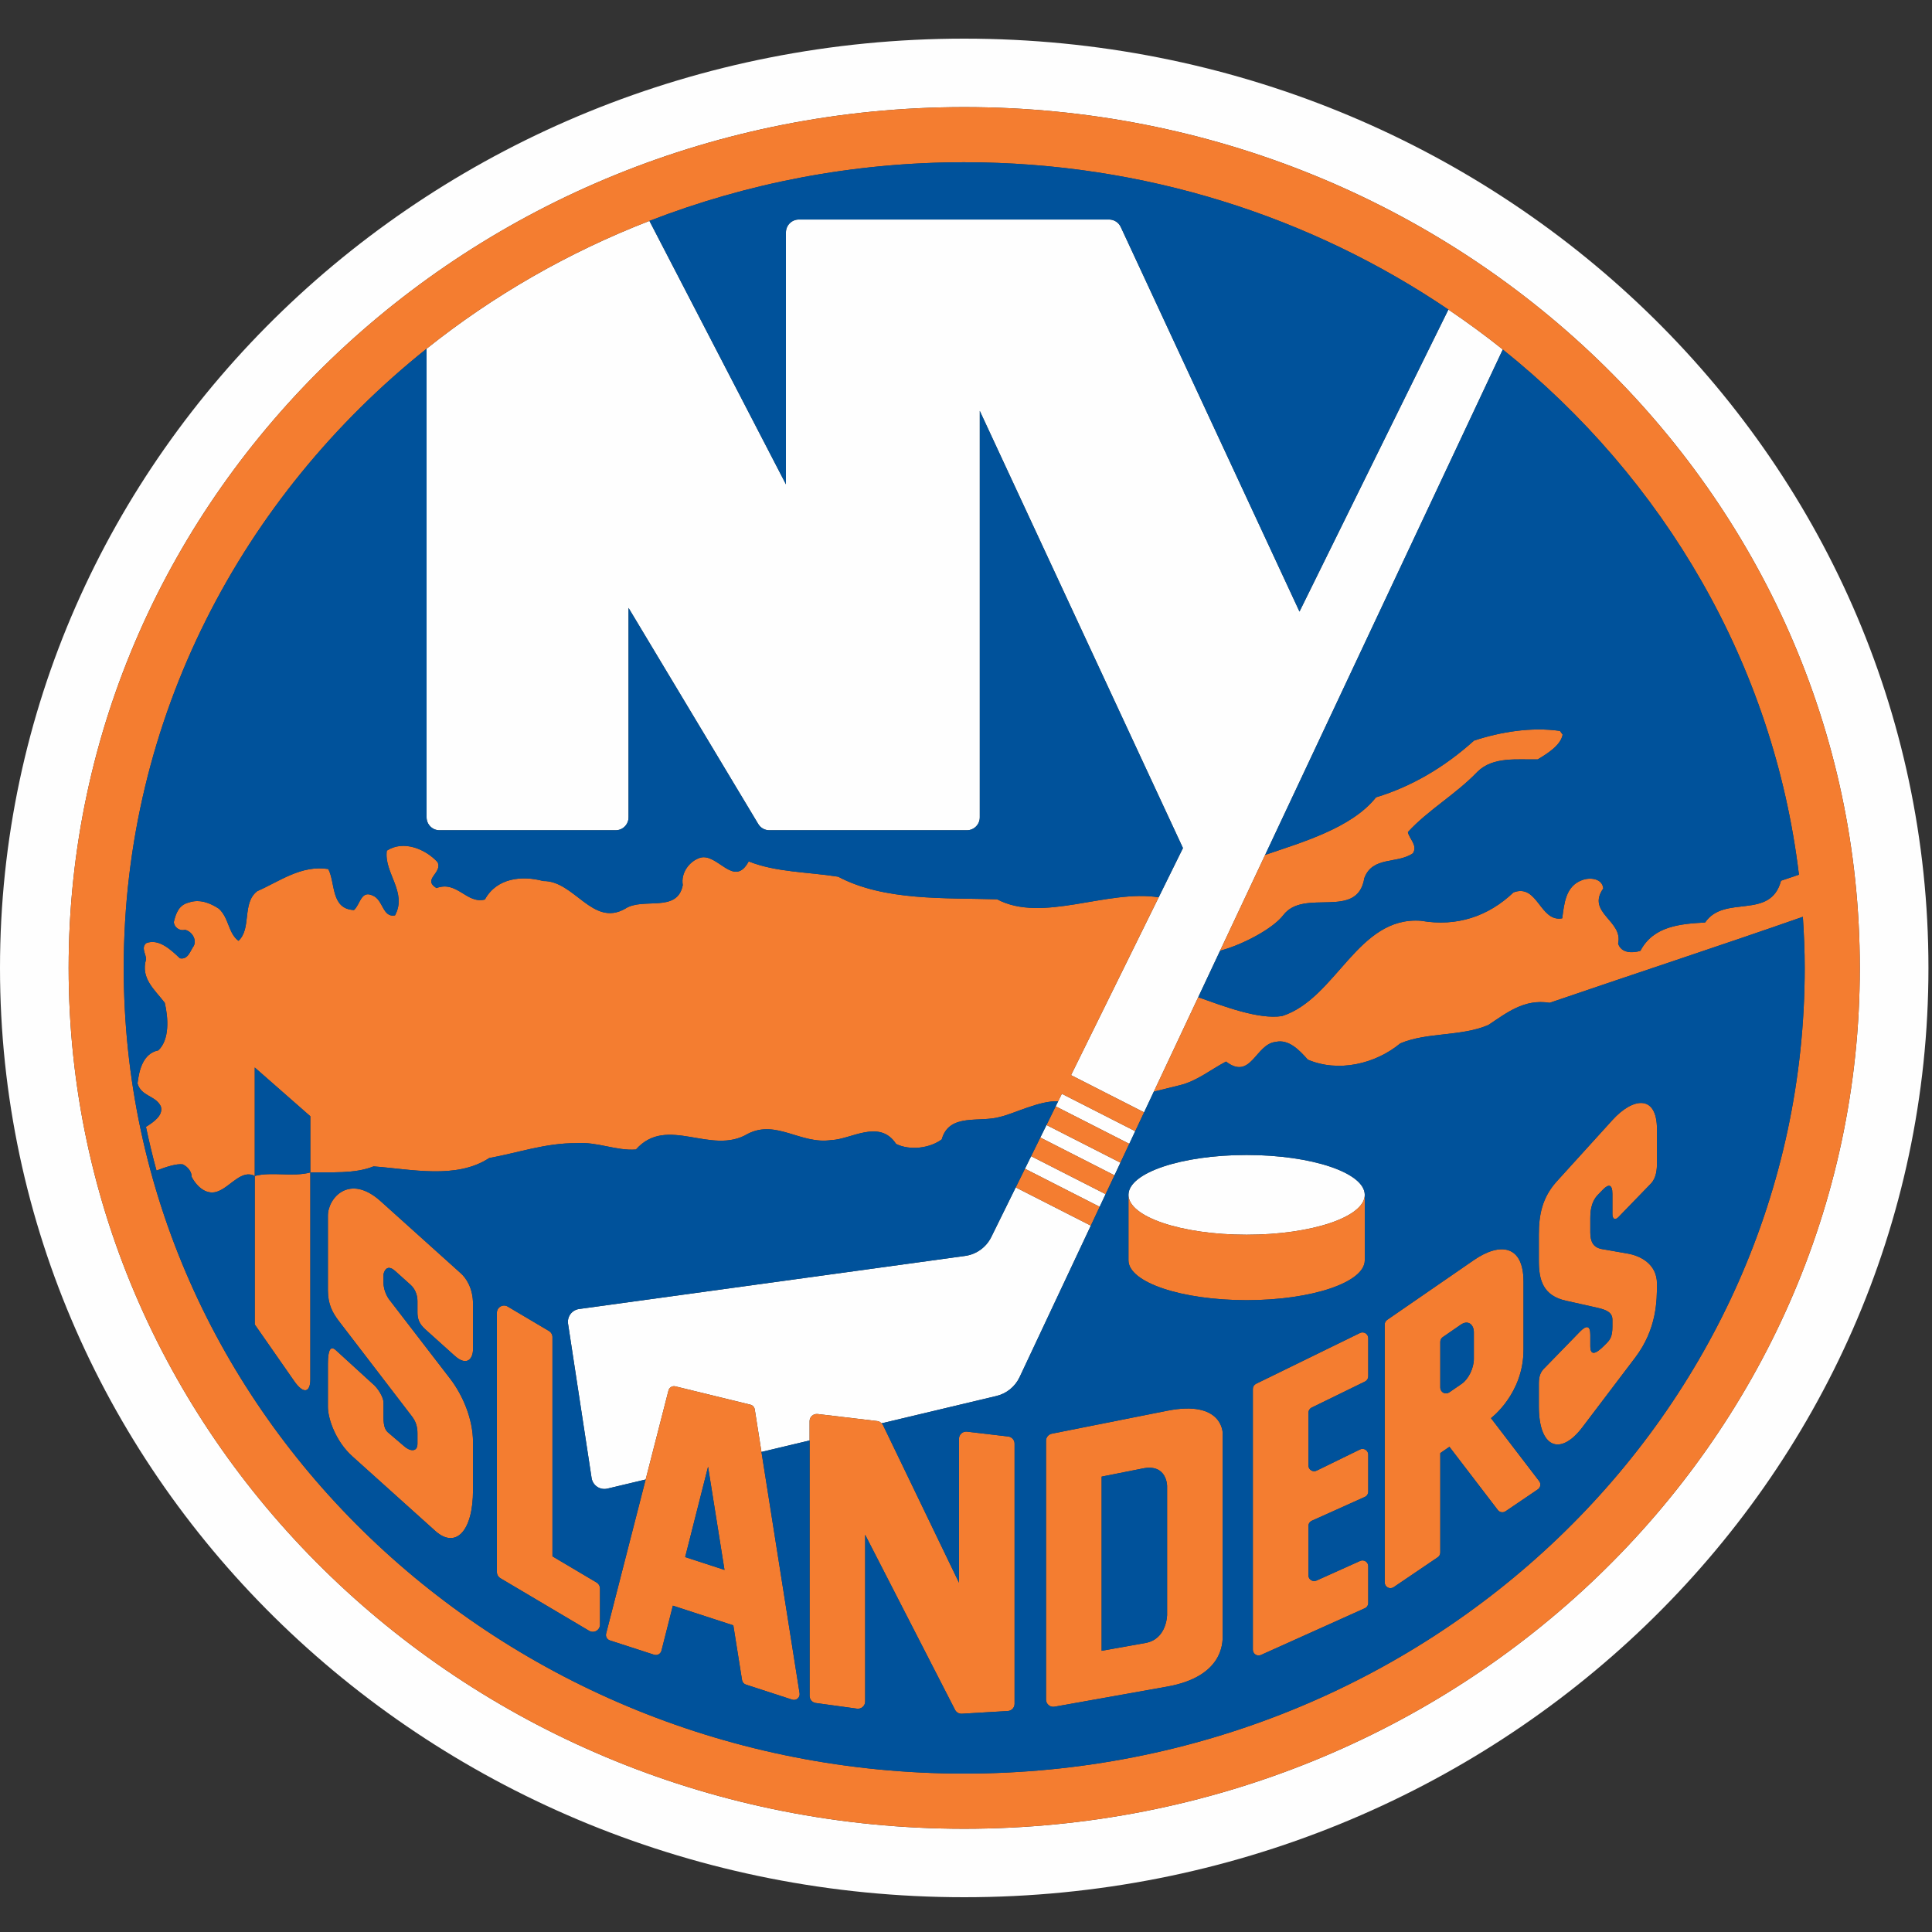 <svg width="500" height="500" viewBox="0 0 500 500" xmlns="http://www.w3.org/2000/svg" xmlns:xlink="http://www.w3.org/1999/xlink"><rect x="0" y="0" width="500" height="500" fill="#333333" stroke="none"/><title>NYI</title><desc>Created with Sketch.</desc><defs/><g id="Page-1" stroke="none" stroke-width="1" fill="none" fill-rule="evenodd"><g id="NYI"><g id="Page-1" transform="translate(0, 10)"><g id="Group-3" fill="#fefefe"><path d="M249.541 463.281c-128.01.0-231.778-99.742-231.778-222.781.0-123.035 103.767-222.781 231.778-222.781 128.004.0 231.778 99.746 231.778 222.781.0 123.039-103.774 222.781-231.778 222.781m0-463.281C111.722-0-0 107.678-0 240.5c0 132.824 111.722 240.5 249.541 240.5 137.819.0 249.539-107.676 249.539-240.5.0-132.822-111.72-240.5-249.539-240.5" id="Fill-1"/></g><path d="M256.542 310.14C255.231 312.796 252.694 314.629 249.756 315.032l-99.891 13.737C148.978 328.889 148.175 329.364 147.638 330.077 147.105 330.794 146.881 331.695 147.013 332.583L153.105 372.503C153.245 373.433 153.768 374.253 154.546 374.773 155.321 375.295 156.276 375.468 157.186 375.254L167.093 372.894 173.002 349.857C173.206 349.07 174.002 348.591 174.795 348.789l19.418 4.742C194.793 353.673 195.233 354.149 195.328 354.737l1.737 11.024L209.521 362.791V357.792C209.521 357.259 209.747 356.754 210.142 356.402 210.542 356.053 211.068 355.886 211.599 355.944L227.07 357.775C227.5 357.821 227.854 358.057 228.144 358.359l29.716-7.075C260.505 350.657 262.712 348.863 263.869 346.408l18.434-39.212L262.869 297.297 256.542 310.14z" id="Fill-4" fill="#fefefe"/><polygon id="Fill-6" fill="#fefefe" points="265.254 292.467 284.59 302.321 286.131 299.045 266.853 289.223"/><polygon id="Fill-8" fill="#fefefe" points="293.796 282.751 274.806 273.074 273.847 275.024 273.207 276.319 292.257 286.024"/><polygon id="Fill-10" fill="#fefefe" points="269.231 284.393 288.43 294.176 289.965 290.897 270.83 281.15"/><path d="M336.306 148.279 290.051 48.743C289.508 47.563 288.325 46.808 287.02 46.808H206.747C204.899 46.808 203.399 48.305 203.399 50.149V115.341l-35.327-68.173c-21.06 8.161-40.486 19.357-57.671 33.078V201.532c0 1.846 1.5 3.34 3.344 3.34h45.58C161.171 204.872 162.664 203.378 162.664 201.532v-54.205l33.568 55.923C196.837 204.258 197.926 204.872 199.103 204.872h51.119C252.07 204.872 253.568 203.378 253.568 201.532V96.345L306.148 209.479l-6.284 12.744-22.679 46.022L296.09 277.876 298.611 272.513l11.488-24.432L315.755 236.047l11.663-24.8L388.922 80.45C384.383 76.815 379.677 73.387 374.843 70.112L336.306 148.279z" id="Fill-12" fill="#fefefe"/><path d="M322.624 288.908c-16.889.0-30.576 4.621-30.576 10.315.0 5.702 13.687 10.321 30.576 10.321 16.887.0 30.576-4.619 30.576-10.321.0-5.694-13.689-10.315-30.576-10.315" id="Fill-14" fill="#fefefe"/><polygon id="Fill-16" fill="#f47d30" points="284.591 302.321 265.255 292.467 262.869 297.297 282.303 307.197"/><path d="M164.582 287.491C172.617 278.418 184.006 289.168 193.549 283.421 200.934 279.655 207.224 286.247 215.136 285.047 220.105 284.958 227.615 279.464 231.911 286.056 235.539 287.822 240.634 287.162 243.722 284.878 245.642 277.924 253.627 280.619 258.905 279.024 262.38 278.241 269.197 274.738 273.845 275.026L274.804 273.073 293.796 282.751 296.09 277.875 277.185 268.247l22.679-46.024C286.455 220.089 269.786 228.959 258.057 222.739 244.572 222.328 228.858 223.212 216.909 216.889 209.14 215.651 200.821 215.76 193.761 212.93 189.969 220.021 185.701 210.617 181.169 211.992 178.44 212.87 176.154 215.846 176.703 219.059 175.302 226.402 166.372 222.108 161.773 225.191 153.339 229.976 148.66 217.902 140.592 218.011 135.103 216.523 128.541 217.191 125.487 222.796c-4.749 1.211-7.16-4.974-12.535-2.964C109.216 217.522 114.617 215.925 113.236 213.119 110.171 209.764 104.432 207.318 100.107 210.153 99.317 215.898 105.481 220.872 102.232 226.897 99.012 227.557 99.189 222.881 96.481 221.783 93.397 220.297 93.259 224.063 91.611 225.52 85.58 225.247 86.848 218.539 84.959 214.905c-7-1.096-12.601 3.19-18.374 5.723C62.543 223.705 65.187 230.276 61.718 233.489 59.02 231.465 59.294 227.582 56.629 225.162 54.372 223.678 51.65 222.605 48.868 223.569 46.282 224.2 45.531 226.346 44.99 228.603 45.051 229.948 46.42 231.021 47.891 230.632c1.735.415 3.07 2.446 2.267 4.152C49.253 235.991 48.699 238.445 46.557 238.005 44.271 235.831 41.055 232.778 37.819 234.096 36.452 235.306 37.806 236.926 37.806 238.252 36.343 243.2 39.963 246.032 42.638 249.523 43.555 253.401 43.938 259.038 40.969 261.837 36.975 262.631 35.99 267.036 35.588 270.391 36.539 273.768 40.251 273.497 41.613 276.304 42.331 278.611 39.831 280.344 37.776 281.632 38.576 285.433 39.483 289.207 40.502 292.944 42.938 292.003 45.724 291.09 47.325 291.341 48.673 292.025 49.609 293.236 49.609 294.587 50.92 297.115 53.629 299.643 56.708 298.184 59.798 296.862 62.599 292.609 65.93 294.338V266.267l14.383 12.619v14.547C85.654 293.292 91.747 293.847 96.673 291.863 106.455 292.578 118.121 295.275 126.617 289.69c7.51-1.344 14.475-3.877 22.537-3.85C154.656 285.456 159.463 287.875 164.582 287.491" id="Fill-18" fill="#f47d30"/><path d="M332.113 226.838C337.514 219.721 351.312 228.246 353.092 217.242 355.23 211.501 361.668 213.643 365.691 210.809 366.901 208.695 364.765 207.207 364.356 205.343 369.627 199.593 376.734 195.606 382.372 189.723 386.415 185.737 392.73 186.643 397.946 186.537 400.37 185.079 403.897 182.933 404.413 180.125L403.726 179.165C396.341 178.09 388.341 179.41 381.477 181.665 373.781 188.594 365.321 193.548 356.113 196.348c-6.284 7.963-19.35 11.694-28.695 14.899l-11.663 24.8c5.901-1.558 13.724-5.753 16.358-9.209" id="Fill-20" fill="#f47d30"/><polygon id="Fill-22" fill="#f47d30" points="292.257 286.023 273.207 276.319 270.831 281.15 289.966 290.897"/><polygon id="Fill-24" fill="#f47d30" points="266.854 289.223 286.132 299.044 288.43 294.175 269.23 284.392"/><path d="M249.541 449.006c-120.136.0-217.521-93.351-217.521-208.507.0-64.419 30.494-122.005 78.381-160.251 17.185-13.723 36.611-24.919 57.671-33.08 25.171-9.756 52.654-15.178 81.469-15.178 46.673.0 89.872 14.138 125.3 38.122C379.677 73.388 384.383 76.817 388.922 80.449 430.607 113.842 459.01 161.905 465.564 216.367L460.928 217.933C458.173 228.246 446.292 221.393 441.282 228.737 434.88 229.097 427.903 229.644 424.533 236.075 422.492 236.711 419.547 236.711 418.767 234.178 420.136 228.27 410.473 226.235 414.926 219.937 414.664 217.271 411.42 216.998 409.399 217.793 405.131 219.362 404.81 223.952 404.306 227.662 398.496 228.737 397.998 218.566 391.685 220.957 385.23 227.113 377.057 229.917 367.782 228.297 351.313 227.029 345.885 248.45 331.792 252.958 325.753 253.903 316.669 250.411 310.099 248.08l-11.488 24.432L305.306 270.86C309.753 269.787 313.271 266.847 317.29 264.73 323.806 269.702 324.907 260.162 330.175 259.64 333.522 258.872 336.325 261.811 338.455 264.23 346.38 267.614 355.936 265.359 362.393 260.029 369.315 257.083 378.158 258.294 385.179 255.27 389.889 252.16 394.422 248.45 401.055 249.523 420.751 242.766 446.169 234.421 466.576 227.269 466.864 231.65 467.059 236.053 467.059 240.499c0 115.156-97.387 208.507-217.519 208.507m0-431.286c-128.01.0-231.778 99.744-231.778 222.779.0 123.039 103.767 222.781 231.778 222.781 128.004.0 231.778-99.742 231.778-222.781.0-123.035-103.774-222.779-231.778-222.779" id="Fill-26" fill="#f47d30"/><path d="M119.276 319.55l-20.774-18.685C90.466 293.634 84.861 299.98 84.861 304.619v19.306C84.861 327.635 86.106 329.812 87.776 331.995l18.805 24.527C107.641 357.891 108.038 359.264 108.038 360.933v2.724C108.038 365.84 106.112 365.642 104.612 364.296L100.546 360.824C99.093 359.708 99.245 357.41 99.245 355.426V352.953C99.245 351.607 97.824 349.235 96.398 348.084L86.999 339.502C85.577 338.137 84.861 339.28 84.861 342.932V354.127C84.861 357.05 86.78 362.929 91.169 366.882l21.514 19.351C117.902 390.887 122.418 386.36 122.418 375.612V363.268c0-6.123-2.726-12.303-5.93-16.477l-15.833-20.57S99.245 324.34 99.245 321.929V319.791S99.797 316.702 102.274 318.934L106.307 322.558C107.348 323.532 108.038 324.99 108.038 326.722V329.629C108.038 331.317 108.476 332.599 110.079 334.044L117.647 340.848C120.848 343.73 122.418 341.648 122.418 339.138V327.54C122.418 323.273 120.571 320.714 119.276 319.55" id="Fill-28" fill="#f47d30"/><path d="M154.368 399.535 142.975 392.786V336.053C142.975 335.397 142.63 334.795 142.064 334.458L131.401 328.141C130.823 327.796 130.113 327.792 129.533 328.125 128.951 328.454 128.597 329.066 128.597 329.734v67.112C128.597 397.5 128.938 398.11 129.506 398.445l22.965 13.606C153.045 412.39 153.757 412.4 154.34 412.067 154.92 411.736 155.276 411.122 155.276 410.456V401.132C155.276 400.47 154.93 399.868 154.368 399.535" id="Fill-30" fill="#f47d30"/><path d="M177.32 392.975l5.926-23.394L187.499 396.288 177.32 392.975zm19.745-27.213-1.737-11.024C195.233 354.149 194.793 353.672 194.213 353.533L174.795 348.788C174.003 348.591 173.206 349.07 173.003 349.857L167.093 372.894l-10.226 39.867C156.671 413.522 157.097 414.299 157.846 414.539l11.442 3.706C169.68 418.369 170.101 418.33 170.464 418.13 170.822 417.933 171.083 417.594 171.184 417.197l2.953-11.655L189.785 410.64l2.255 14.155C192.124 425.343 192.513 425.802 193.046 425.974L205.003 429.861C205.497 430.024 206.036 429.921 206.429 429.582 206.826 429.247 207.015 428.731 206.933 428.223l-9.868-62.462z" id="Fill-32" fill="#f47d30"/><path d="M260.93 361.768 250.262 360.51C249.735 360.446 249.212 360.612 248.813 360.96 248.414 361.313 248.185 361.819 248.185 362.354v37.243L228.523 358.81C228.436 358.627 228.28 358.499 228.144 358.36 227.854 358.055 227.5 357.821 227.07 357.776L211.599 355.944C211.07 355.887 210.541 356.053 210.142 356.403 209.747 356.754 209.523 357.26 209.523 357.79V362.791v66.105C209.523 429.825 210.204 430.61 211.126 430.736L221.792 432.201C222.325 432.273 222.86 432.109 223.266 431.757 223.671 431.408 223.901 430.896 223.901 430.357V387.187l23.265 45.321C247.504 433.159 248.196 433.558 248.93 433.515L260.819 432.808C261.807 432.75 262.57 431.94 262.57 430.958V363.607C262.57 362.666 261.864 361.875 260.93 361.768" id="Fill-34" fill="#f47d30"/><path d="M302.046 407.873S302.046 414.196 296.45 415.199l-11.35 2.025V372.148L295.789 370.024C302.046 368.774 302.046 374.588 302.046 374.588V407.873zm0-52.77L272.209 361.039C271.338 361.216 270.711 361.971 270.711 362.861v67.007C270.711 430.416 270.962 430.934 271.38 431.29 271.801 431.644 272.359 431.79 272.898 431.695L302.046 426.492C316.425 423.929 316.425 415.283 316.425 413.44V360.854S316.425 352.246 302.046 355.103z" id="Fill-36" fill="#f47d30"/><path d="M353.402 335.051C352.972 334.778 352.427 334.753 351.966 334.977l-26.899 13.147C324.557 348.38 324.238 348.892 324.238 349.457v67.49C324.238 417.452 324.491 417.925 324.917 418.199 325.338 418.47 325.869 418.513 326.334 418.303l26.891-12.095C353.762 405.97 354.102 405.442 354.102 404.854v-9.532C354.102 394.817 353.847 394.348 353.425 394.077 352.997 393.799 352.466 393.758 352.009 393.966L340.713 399.045C340.248 399.253 339.719 399.216 339.297 398.938 338.871 398.667 338.616 398.194 338.616 397.697V384.927C338.616 384.344 338.96 383.813 339.493 383.571L353.225 377.396C353.762 377.157 354.102 376.629 354.102 376.043V366.454C354.102 365.938 353.841 365.467 353.402 365.192 352.972 364.925 352.427 364.894 351.966 365.12L340.754 370.598C340.295 370.824 339.748 370.798 339.316 370.526 338.882 370.251 338.616 369.776 338.616 369.268V355.621C338.616 355.056 338.937 354.536 339.448 354.287L353.273 347.531C353.781 347.28 354.102 346.764 354.102 346.199V336.309C354.102 335.796 353.841 335.323 353.402 335.051" id="Fill-38" fill="#f47d30"/><path d="M381.431 341.694C381.431 344.107 380.026 346.929 378.301 348.12L375.071 350.344C374.616 350.66 374.026 350.697 373.536 350.442 373.05 350.183 372.744 349.676 372.744 349.127V337.266C372.744 336.777 372.985 336.319 373.386 336.043L378.067 332.814C379.935 331.525 381.431 332.785 381.431 334.779V341.694zM385.863 357.012S394.279 350.74 394.279 339.328V321.638c0-9.369-6-10.241-12.848-5.525l-22.426 15.462C358.6 331.852 358.359 332.306 358.359 332.798v66.734C358.359 400.076 358.668 400.582 359.149 400.843 359.639 401.1 360.225 401.069 360.682 400.754L372.094 393.017C372.497 392.744 372.744 392.279 372.744 391.79V366.058L375.11 364.428 387.627 380.787C388.104 381.413 388.987 381.557 389.639 381.115L397.993 375.448C398.332 375.22 398.561 374.858 398.624 374.46 398.692 374.053 398.587 373.637 398.338 373.319l-12.475-16.307z" id="Fill-40" fill="#f47d30"/><path d="M417.293 279.869l-14.488 15.968C399.089 300.011 398.253 304.435 398.253 309.541V316.33C398.253 321.091 399.221 325.354 405.389 326.653L413.309 328.427C415.865 328.996 417.293 329.708 417.293 331.549V333.28C417.293 336.084 416.649 336.775 415.461 337.948 414.284 339.116 411.57 341.895 411.57 338.413V335.447C411.57 332.97 410.535 332.974 408.97 334.551L399.836 343.938C398.743 344.931 398.253 346.101 398.253 348.004V354.006C398.253 364.771 403.823 366.872 409.5 359.402l13.693-18.066C428.823 333.907 428.823 326.48 428.823 322.203 428.823 317.087 424.457 314.984 421.293 314.435L414.612 313.267C412.216 312.85 411.57 311.193 411.57 308.91V305.257C411.57 304.157 411.57 301.244 413.529 299.218L414.867 297.838C416.282 296.404 417.293 296.41 417.293 299.008V304.268C417.293 305.335 417.891 305.976 418.858 304.977L427.243 296.321C428.665 294.854 428.823 292.578 428.823 291.028V282.255C428.823 273.161 422.579 274.029 417.293 279.869" id="Fill-42" fill="#f47d30"/><path d="M65.929 294.338v38.431l10.195 14.631C78.676 351.071 80.312 350.191 80.312 347.03V293.433C75.721 294.665 70.318 293.168 65.929 294.338" id="Fill-44" fill="#f47d30"/><path d="M353.201 316.168v-16.946c0 5.702-13.689 10.321-30.576 10.321-16.889.0-30.578-4.619-30.578-10.321v16.946c0 5.698 13.689 10.315 30.578 10.315 16.887.0 30.576-4.617 30.576-10.315" id="Fill-46" fill="#f47d30"/><path d="M80.312 293.433V278.887L65.93 266.266v28.071C70.319 293.167 75.722 294.666 80.312 293.433" id="Fill-48" fill="#00529b"/><path d="M428.823 291.028C428.823 292.578 428.666 294.853 427.242 296.321L418.858 304.977C417.893 305.976 417.292 305.334 417.292 304.268V299.007C417.292 296.409 416.281 296.403 414.868 297.838L413.528 299.217C411.57 301.246 411.57 304.159 411.57 305.256V308.909C411.57 311.195 412.218 312.85 414.613 313.267L421.294 314.436C424.458 314.983 428.823 317.088 428.823 322.202c0 4.278.0 11.704-5.628 19.135l-13.695 18.066C403.823 366.872 398.253 364.771 398.253 354.008V348.006C398.253 346.1 398.744 344.933 399.835 343.938L408.969 334.55C410.535 332.973 411.57 332.969 411.57 335.446V338.415C411.57 341.895 414.284 339.118 415.463 337.948 416.648 336.774 417.292 336.084 417.292 333.282V331.549C417.292 329.707 415.864 328.998 413.308 328.427L405.388 326.653C399.22 325.354 398.253 321.09 398.253 316.33V309.54C398.253 304.434 399.09 300.011 402.804 295.836l14.488-15.968C422.58 274.028 428.823 273.161 428.823 282.255V291.028zm-30.829 84.42L389.64 381.115C388.987 381.559 388.105 381.415 387.627 380.786L375.109 364.43 372.744 366.06V391.791C372.744 392.28 372.498 392.743 372.094 393.016L360.683 400.755C360.226 401.068 359.64 401.101 359.15 400.844 358.666 400.583 358.36 400.077 358.36 399.53V332.797C358.36 332.305 358.6 331.851 359.004 331.574l22.428-15.462C388.279 311.396 394.279 312.27 394.279 321.639v17.688c0 11.415-8.416 17.684-8.416 17.684l12.473 16.307C398.588 373.636 398.691 374.054 398.625 374.461 398.561 374.857 398.333 375.219 397.993 375.447zm-43.891-29.248C354.102 346.764 353.779 347.28 353.271 347.531L339.446 354.288C338.936 354.534 338.617 355.054 338.617 355.622v13.647C338.617 369.774 338.882 370.251 339.316 370.526 339.749 370.798 340.294 370.824 340.753 370.598L351.965 365.12C352.428 364.892 352.973 364.925 353.403 365.192 353.841 365.468 354.102 365.938 354.102 366.454V376.041C354.102 376.627 353.761 377.158 353.226 377.396L339.493 383.569C338.96 383.814 338.617 384.342 338.617 384.928v12.769C338.617 398.194 338.872 398.667 339.296 398.938 339.718 399.216 340.249 399.253 340.714 399.045L352.01 393.966C352.467 393.758 352.995 393.799 353.423 394.077 353.845 394.348 354.102 394.817 354.102 395.323v9.532C354.102 405.442 353.761 405.97 353.226 406.209l-26.893 12.095C325.87 418.513 325.339 418.47 324.917 418.199 324.491 417.925 324.238 417.453 324.238 416.947V349.457C324.238 348.892 324.557 348.38 325.065 348.125l26.899-13.147C352.428 334.752 352.973 334.778 353.403 335.052 353.841 335.323 354.102 335.796 354.102 336.31V346.199zm-62.056-30.032v-16.946c0-5.692 13.689-10.313 30.578-10.313 16.887.0 30.576 4.621 30.576 10.313v16.946c0 5.7-13.689 10.315-30.576 10.315-16.889.0-30.578-4.615-30.578-10.315zm24.379 97.273c0 1.844.0 10.487-14.379 13.051L272.899 431.696C272.36 431.79 271.8 431.642 271.378 431.289 270.96 430.935 270.712 430.417 270.712 429.868V362.859C270.712 361.971 271.339 361.215 272.209 361.038L302.047 355.104C316.426 352.244 316.426 360.855 316.426 360.855v52.585zm-161.148-2.985C155.277 411.122 154.921 411.738 154.339 412.067 153.757 412.4 153.047 412.39 152.471 412.051l-22.963-13.606C128.938 398.11 128.596 397.499 128.596 396.846V329.734C128.596 329.066 128.952 328.453 129.533 328.124 130.115 327.791 130.823 327.798 131.401 328.143L142.065 334.458C142.629 334.795 142.977 335.397 142.977 336.053v56.733L154.368 399.534C154.93 399.867 155.277 400.47 155.277 401.132V410.456zm-32.86-71.317C122.417 341.648 120.847 343.73 117.648 340.848L110.078 334.044C108.475 332.599 108.039 331.317 108.039 329.629V326.723C108.039 324.988 107.349 323.532 106.308 322.558L102.275 318.934C99.796 316.702 99.244 319.791 99.244 319.791V321.929C99.244 324.34 100.656 326.221 100.656 326.221l15.831 20.57C119.691 350.966 122.417 357.145 122.417 363.266v12.344c0 10.751-4.514 15.277-9.733 10.621L91.17 366.882C86.781 362.929 84.862 357.05 84.862 354.127V342.933C84.862 339.28 85.576 338.137 87 339.502L96.397 348.084C97.825 349.235 99.244 351.607 99.244 352.953V355.426c0 1.984-.15 4.282 1.302 5.398L104.613 364.294C106.111 365.642 108.039 365.84 108.039 363.657V360.933C108.039 359.264 107.64 357.891 106.582 356.522L87.777 331.995C86.105 329.812 84.862 327.633 84.862 323.925V304.619c0-4.641 5.603-10.987 13.642-3.753l20.774 18.685C120.57 320.714 122.417 323.271 122.417 327.541v11.597zm344.16-111.87c-20.409 7.153-45.827 15.497-65.523 22.256C394.421 248.449 389.888 252.161 385.179 255.269 378.158 258.293 369.314 257.082 362.393 260.03 355.936 265.36 346.382 267.613 338.454 264.232 336.325 261.81 333.522 258.871 330.174 259.639 324.907 260.162 323.806 269.701 317.29 264.729 313.271 266.846 309.753 269.786 305.308 270.859L298.611 272.511 296.09 277.876 293.796 282.752 292.257 286.023 289.967 290.896 288.432 294.175 286.131 299.044 284.59 302.321 282.302 307.197l-18.434 39.21C262.712 348.863 260.504 350.657 257.86 351.282L228.144 358.36C228.281 358.499 228.438 358.627 228.522 358.81l19.663 40.786V362.354C248.185 361.819 248.415 361.313 248.812 360.96 249.212 360.612 249.734 360.446 250.263 360.51L260.93 361.768C261.864 361.875 262.57 362.668 262.57 363.607v67.35C262.57 431.94 261.806 432.75 260.819 432.808L248.93 433.515C248.195 433.558 247.504 433.159 247.166 432.508l-23.263-45.321v43.171C223.903 430.896 223.67 431.408 223.265 431.757 222.86 432.109 222.325 432.273 221.794 432.201L211.125 430.736C210.203 430.61 209.522 429.825 209.522 428.896V362.791L197.065 365.76l9.868 62.464C207.014 428.729 206.825 429.245 206.43 429.58 206.035 429.92 205.495 430.024 205.004 429.862L193.045 425.973C192.514 425.8 192.125 425.344 192.041 424.795L189.784 410.639 174.137 405.543l-2.953 11.655C171.084 417.592 170.823 417.932 170.463 418.131 170.1 418.33 169.681 418.369 169.288 418.246L157.847 414.54C157.098 414.299 156.67 413.522 156.866 412.762l10.228-39.867L157.187 375.254C156.275 375.468 155.323 375.295 154.545 374.773 153.767 374.253 153.244 373.433 153.105 372.504L147.012 332.583C146.882 331.695 147.107 330.795 147.64 330.077 148.174 329.362 148.977 328.889 149.866 328.768l99.891-13.735C252.693 314.628 255.232 312.796 256.541 310.14L262.87 297.297 265.255 292.467 266.853 289.223 269.23 284.392 270.831 281.149 273.207 276.32 273.847 275.025C269.197 274.738 262.38 278.24 258.905 279.023 253.627 280.618 245.644 277.924 243.722 284.88 240.633 287.161 235.539 287.821 231.911 286.055 227.615 279.463 220.105 284.96 215.135 285.046 207.224 286.249 200.934 279.656 193.549 283.42 184.008 289.17 172.617 278.417 164.582 287.49 159.463 287.877 154.656 285.455 149.154 285.842 141.092 285.813 134.127 288.345 126.617 289.692 118.121 295.275 106.454 292.578 96.672 291.862 91.749 293.846 85.654 293.293 80.312 293.433v53.597C80.312 350.191 78.677 351.071 76.123 347.401L65.93 332.77V294.337C62.598 292.611 59.798 296.864 56.707 298.183 53.629 299.643 50.919 297.114 49.611 294.586c0-1.351-.938-2.561-2.286-3.246C45.724 291.089 42.938 292.004 40.502 292.946 39.483 289.207 38.576 285.433 37.777 281.634 39.831 280.345 42.331 278.61 41.613 276.304 40.251 273.498 36.539 273.769 35.588 270.39 35.989 267.035 36.977 262.632 40.969 261.839 43.938 259.037 43.555 253.401 42.637 249.524 39.965 246.032 36.343 243.199 37.806 238.251 37.806 236.928 36.454 235.308 37.819 234.097 41.055 232.777 44.271 235.83 46.557 238.005 48.699 238.445 49.253 235.99 50.158 234.786 50.96 233.08 49.625 231.047 47.893 230.631 46.419 231.022 45.051 229.947 44.989 228.603 45.53 226.346 46.281 224.2 48.868 223.571 51.65 222.605 54.374 223.678 56.629 225.162 59.294 227.583 59.02 231.464 61.718 233.491 65.187 230.276 62.543 223.704 66.586 220.627 72.358 218.097 77.958 213.809 84.958 214.906 86.847 218.539 85.58 225.246 91.611 225.521 93.259 224.062 93.397 220.296 96.481 221.782 99.189 222.882 99.012 227.556 102.232 226.899 105.481 220.872 99.316 215.897 100.107 210.152 104.434 207.317 110.17 209.766 113.236 213.12 114.617 215.924 109.216 217.521 112.952 219.832 118.327 217.823 120.738 224.006 125.487 222.798 128.541 217.19 135.102 216.524 140.592 218.012 148.66 217.903 153.339 229.978 161.773 225.192 166.372 222.109 175.302 226.403 176.703 219.059 176.154 215.846 178.44 212.869 181.17 211.994 185.701 210.617 189.969 220.021 193.761 212.929 200.821 215.762 209.14 215.651 216.909 216.89 228.858 223.211 244.572 222.327 258.057 222.738 269.786 228.96 286.454 220.089 299.864 222.222l6.284-12.744L253.567 96.346V201.533C253.567 203.377 252.07 204.873 250.224 204.873H199.102C197.928 204.873 196.837 204.259 196.232 203.251l-33.568-55.923v54.205C162.664 203.377 161.17 204.873 159.325 204.873H113.744c-1.844.0-3.344-1.496-3.344-3.34V80.247C62.514 118.493 32.02 176.079 32.02 240.5c0 115.154 97.385 208.505 217.521 208.505 120.132.0 217.519-93.351 217.519-208.505C467.059 236.054 466.864 231.649 466.578 227.269z" id="Fill-50" fill="#00529b"/><polygon id="Fill-52" fill="#00529b" points="187.498 396.289 183.247 369.581 177.319 392.975"/><path d="M203.399 50.148c0-1.844 1.5-3.34 3.348-3.34h80.274C288.323 46.808 289.508 47.562 290.052 48.742L336.307 148.279l38.535-78.167c-35.428-23.984-78.63-38.122-125.3-38.122-28.817.0-56.298 5.423-81.469 15.178l35.327 68.173V50.148z" id="Fill-54" fill="#00529b"/><path d="M356.113 196.348C365.321 193.548 373.781 188.594 381.477 181.665 388.341 179.41 396.341 178.09 403.726 179.165L404.413 180.125C403.897 182.933 400.37 185.079 397.946 186.537 392.73 186.643 386.415 185.737 382.372 189.723 376.732 195.606 369.627 199.593 364.356 205.343 364.765 207.207 366.901 208.695 365.691 210.809 361.668 213.643 355.23 211.501 353.092 217.242 351.312 228.246 337.514 219.721 332.113 226.838c-2.634 3.455-10.457 7.651-16.358 9.209L310.098 248.08C316.668 250.411 325.753 253.903 331.792 252.958c14.093-4.508 19.521-25.929 35.99-24.66C377.057 229.917 385.23 227.113 391.685 220.957 398 218.566 398.495 228.737 404.306 227.662 404.81 223.952 405.131 219.362 409.401 217.793 411.419 216.998 414.664 217.271 414.926 219.937 410.473 226.235 420.135 228.27 418.767 234.178 419.547 236.711 422.491 236.711 424.533 236.075 427.903 229.644 434.88 229.097 441.281 228.737 446.292 221.393 458.172 228.246 460.93 217.933L465.563 216.367C459.01 161.905 430.607 113.842 388.921 80.449L327.417 211.246C336.763 208.042 349.829 204.311 356.113 196.348" id="Fill-56" fill="#00529b"/><path d="M378.067 332.813 373.386 336.043C372.985 336.318 372.744 336.779 372.744 337.266v11.861C372.744 349.675 373.051 350.183 373.537 350.442 374.026 350.697 374.617 350.662 375.072 350.343L378.3 348.119C380.026 346.929 381.432 344.107 381.432 341.693V334.778C381.432 332.785 379.936 331.525 378.067 332.813" id="Fill-58" fill="#00529b"/><path d="M295.789 370.024 285.1 372.147v45.076L296.45 415.199C302.046 414.196 302.046 407.873 302.046 407.873V374.587S302.046 368.774 295.789 370.024" id="Fill-60" fill="#00529b"/></g></g></g></svg>